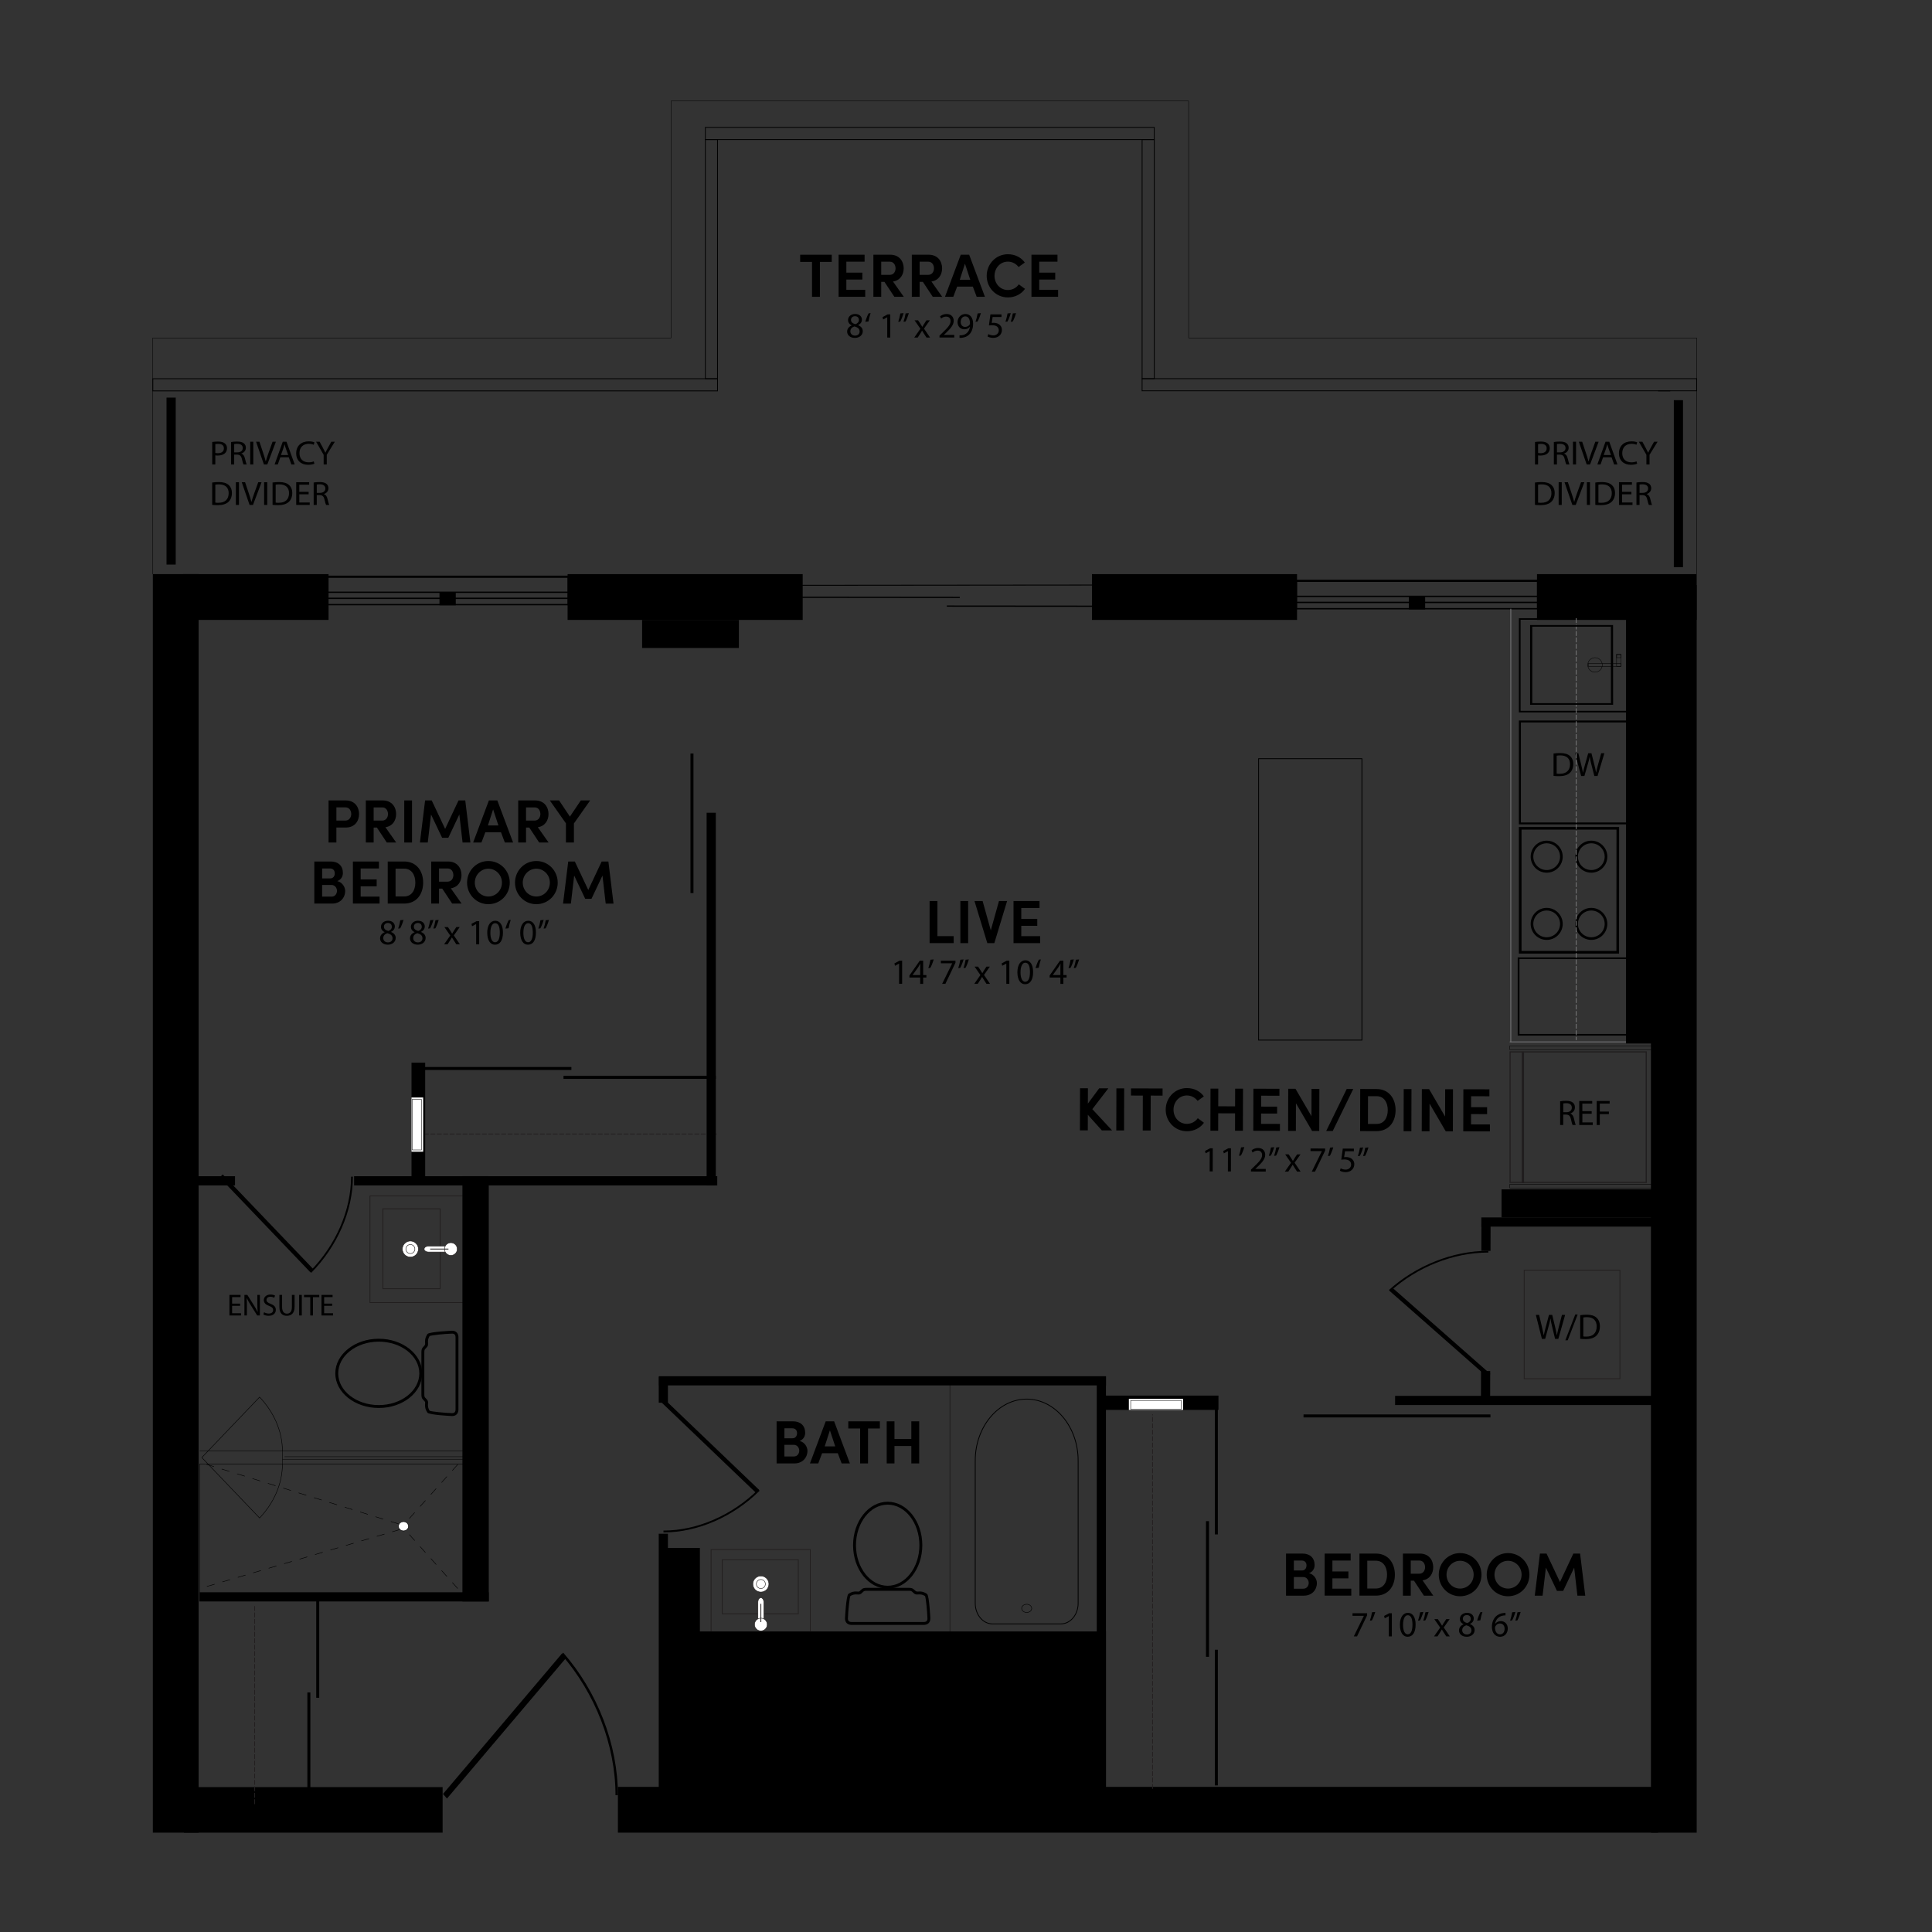 <?xml version="1.0" encoding="UTF-8"?>
<svg id="Layer_1" data-name="Layer 1" xmlns="http://www.w3.org/2000/svg" viewBox="0 0 1200 1200">
  <rect x="0" y="0" width="1200" height="1200" fill="#333333" stroke="none"/>
  <defs>
    <style>
      .cls-1, .cls-2 {
        fill: #fff;
      }

      .cls-3 {
        stroke: #201d1e;
      }

      .cls-3, .cls-4, .cls-5, .cls-6, .cls-7, .cls-8, .cls-9, .cls-10, .cls-11, .cls-12, .cls-13, .cls-14, .cls-15, .cls-16 {
        fill: none;
      }

      .cls-3, .cls-4, .cls-5, .cls-6, .cls-13, .cls-14, .cls-15, .cls-16 {
        stroke-width: .5px;
      }

      .cls-2, .cls-4, .cls-5 {
        stroke: #221f1f;
      }

      .cls-2, .cls-10, .cls-12 {
        stroke-width: .3px;
      }

      .cls-4, .cls-8, .cls-13, .cls-14, .cls-15, .cls-16 {
        stroke-miterlimit: 10;
      }

      .cls-17 {
        fill: #201d1e;
      }

      .cls-6, .cls-7, .cls-8, .cls-9, .cls-10, .cls-11, .cls-12, .cls-15 {
        stroke: #000;
      }

      .cls-7 {
        stroke-width: .55px;
      }

      .cls-8, .cls-9 {
        stroke-width: .25px;
      }

      .cls-11 {
        stroke-width: .77px;
      }

      .cls-12 {
        stroke-dasharray: 0 0 5 5;
      }

      .cls-13 {
        stroke: #231f20;
      }

      .cls-13, .cls-14 {
        stroke-dasharray: 0 0 3 1;
      }

      .cls-14 {
        stroke: #79797a;
      }

      .cls-16 {
        stroke: #79797b;
      }
    </style>
  </defs>
  <rect x="684.09" y="866.83" width="72.72" height="8.89"/>
  <g>
    <rect class="cls-3" x="590.06" y="856.87" width="91.69" height="172.7"/>
    <g>
      <path class="cls-6" d="M637.7,869.01c17.57,0,31.95,17.17,31.95,38.17v88.7c0,7.01-4.8,12.74-10.67,12.74h-42.57c-5.87,0-10.67-5.73-10.67-12.74v-88.7c0-20.99,14.38-38.17,31.95-38.17Z"/>
      <path class="cls-10" d="M635.5,1000.79c1.22,.99,3.19,.99,4.41,0,1.22-.99,1.22-2.61,0-3.61-1.22-.99-3.19-.99-4.41,0-1.22,1-1.22,2.61,0,3.61Z"/>
    </g>
  </g>
  <g>
    <path d="M577.39,559.65h4.86v21.81h10.09v4.32h-14.95v-26.14Z"/>
    <path d="M596.51,559.65h4.82v26.14h-4.82v-26.14Z"/>
    <path d="M610.32,559.65l5.08,18.21,5.08-18.21h5.05l-7.93,26.14h-4.36l-7.97-26.14h5.04Z"/>
    <path d="M629.51,559.65h16.16v4.32h-11.34v6.79h9.94v4.29h-9.94v6.41h11.72v4.32h-16.54v-26.14Z"/>
    <path d="M558.45,598.51h-.04l-2.5,1.35-.38-1.48,3.14-1.68h1.66v14.38h-1.88v-12.57Z"/>
    <path d="M571.55,611.08v-3.92h-6.68v-1.28l6.42-9.18h2.1v8.94h2.01v1.53h-2.01v3.92h-1.84Zm0-5.44v-4.8c0-.75,.02-1.5,.07-2.26h-.07c-.44,.84-.8,1.46-1.19,2.12l-3.52,4.89v.04h4.71Z"/>
    <path d="M579.92,595.92c-.51,1.86-1.46,4.23-2.08,5.24l-1.24,.15c.49-1.31,1.06-3.61,1.31-5.2l2.01-.2Z"/>
    <path d="M593.46,596.69v1.28l-6.26,13.1h-2.01l6.24-12.72v-.04h-7.04v-1.62h9.07Z"/>
    <path d="M598.48,595.92c-.51,1.86-1.46,4.23-2.06,5.24l-1.24,.15c.46-1.31,1.06-3.61,1.31-5.2l1.99-.2Zm3.27,0c-.51,1.86-1.46,4.23-2.06,5.24l-1.24,.15c.49-1.31,1.06-3.61,1.31-5.2l1.99-.2Z"/>
    <path d="M607.49,600.37l1.53,2.3c.4,.6,.73,1.15,1.08,1.75h.07c.35-.64,.71-1.19,1.06-1.77l1.5-2.28h2.1l-3.65,5.18,3.76,5.53h-2.21l-1.57-2.41c-.42-.62-.77-1.22-1.15-1.86h-.04c-.35,.64-.73,1.22-1.13,1.86l-1.55,2.41h-2.15l3.81-5.46-3.63-5.24h2.17Z"/>
    <path d="M625.04,598.51h-.04l-2.5,1.35-.38-1.48,3.14-1.68h1.66v14.38h-1.88v-12.57Z"/>
    <path d="M641.68,603.73c0,4.89-1.81,7.59-5,7.59-2.81,0-4.71-2.63-4.76-7.39,0-4.82,2.08-7.48,5-7.48s4.76,2.7,4.76,7.28Zm-7.81,.22c0,3.74,1.15,5.86,2.92,5.86,1.99,0,2.94-2.32,2.94-6s-.91-5.86-2.92-5.86c-1.7,0-2.94,2.08-2.94,6Z"/>
    <path d="M643.2,601.32c.51-1.86,1.46-4.25,2.06-5.27l1.24-.13c-.46,1.31-1.06,3.58-1.31,5.18l-1.99,.22Z"/>
    <path d="M658.63,611.08v-3.92h-6.68v-1.28l6.42-9.18h2.1v8.94h2.01v1.53h-2.01v3.92h-1.84Zm0-5.44v-4.8c0-.75,.02-1.5,.07-2.26h-.07c-.44,.84-.8,1.46-1.19,2.12l-3.52,4.89v.04h4.71Z"/>
    <path d="M666.97,595.92c-.51,1.86-1.46,4.23-2.06,5.24l-1.24,.15c.46-1.31,1.06-3.61,1.31-5.2l1.99-.2Zm3.27,0c-.51,1.86-1.46,4.23-2.06,5.24l-1.24,.15c.49-1.31,1.06-3.61,1.31-5.2l1.99-.2Z"/>
  </g>
  <g>
    <path d="M496.66,895c3.22,.8,4.86,3.79,4.86,6.11,0,4.25-3.03,7.85-8.12,7.85h-11.04v-26.14h10.24c4.59,0,7.51,2.69,7.51,7.09,0,1.93-.83,4.06-3.45,5.08Zm-4.4-1.67c1.78,0,2.81-1.37,2.81-3.15s-1.02-3.03-2.96-3.03h-4.89v6.18h5.05Zm-5.05,4.06v7.25h5.92c2.12,0,3.3-1.78,3.3-3.6,0-1.71-1.18-3.64-3.41-3.64h-5.8Z"/>
    <path d="M520.37,902.62h-9.75l-2.39,6.33h-5.16l9.79-26.14h5.23l9.79,26.14h-5.12l-2.39-6.33Zm-8.12-4.25h6.52l-3.3-9.98-3.22,9.98Z"/>
    <path d="M526.89,882.82h19.61v4.44h-7.36v21.7h-4.89v-21.7h-7.36v-4.44Z"/>
    <path d="M570.93,882.82v26.14h-4.89v-10.81h-10.47v10.81h-4.82v-26.14h4.82v10.96h10.47v-10.96h4.89Z"/>
  </g>
  <g>
    <path d="M204.08,497.16h10.62c5.8,0,8.31,4.21,8.31,8.46s-2.5,8.38-8.31,8.38h-5.77v9.29h-4.86v-26.14Zm4.86,4.32v8.19h5.54c2.5,0,3.68-2.12,3.68-4.06s-1.1-4.13-3.53-4.13h-5.69Z"/>
    <path d="M246.08,523.3h-5.84l-6.15-9.29h-2.01v9.29h-4.86v-26.14h10.47c5.77,0,8.35,4.21,8.35,8.46,0,3.72-1.97,7.47-6.64,8.19l6.68,9.48Zm-14-21.81v8.19h5.23c2.58,0,3.68-2.12,3.68-4.06s-1.1-4.13-3.53-4.13h-5.39Z"/>
    <path d="M251.09,497.16h4.82v26.14h-4.82v-26.14Z"/>
    <path d="M284.81,497.16h4.17l3.19,26.14h-4.86l-2.01-17.41-6.83,14.45h-3.87l-6.87-14.45-2.05,17.41h-4.86l3.22-26.14h4.1l8.35,17.68,8.31-17.68Z"/>
    <path d="M311.18,516.96h-9.75l-2.39,6.33h-5.16l9.79-26.14h5.23l9.79,26.14h-5.12l-2.39-6.33Zm-8.12-4.25h6.52l-3.3-9.98-3.22,9.98Z"/>
    <path d="M340.73,523.3h-5.84l-6.15-9.29h-2.01v9.29h-4.86v-26.14h10.47c5.77,0,8.35,4.21,8.35,8.46,0,3.72-1.97,7.47-6.64,8.19l6.68,9.48Zm-14-21.81v8.19h5.23c2.58,0,3.68-2.12,3.68-4.06s-1.1-4.13-3.53-4.13h-5.39Z"/>
    <path d="M351.5,523.3v-11.91l-10.01-14.23h5.77l6.71,10.05,6.79-10.05h5.8l-10.09,14.3v11.83h-4.97Z"/>
    <path d="M209.53,547.27c3.22,.8,4.86,3.79,4.86,6.11,0,4.25-3.03,7.85-8.12,7.85h-11.04v-26.14h10.24c4.59,0,7.51,2.69,7.51,7.09,0,1.93-.83,4.06-3.45,5.08Zm-4.4-1.67c1.78,0,2.81-1.37,2.81-3.15s-1.02-3.03-2.96-3.03h-4.89v6.18h5.05Zm-5.05,4.06v7.25h5.92c2.12,0,3.3-1.78,3.3-3.6,0-1.71-1.18-3.64-3.41-3.64h-5.8Z"/>
    <path d="M219.2,535.1h16.16v4.32h-11.34v6.79h9.94v4.29h-9.94v6.41h11.72v4.32h-16.54v-26.14Z"/>
    <path d="M240.83,561.23v-26.14h10.2c7.47,0,11.8,5.69,11.8,13.12s-4.32,13.01-11.8,13.01h-10.2Zm4.86-4.44h5.35c4.63,0,6.94-3.87,6.94-8.57s-2.31-8.69-6.94-8.69h-5.35v17.26Z"/>
    <path d="M286.69,561.23h-5.84l-6.15-9.29h-2.01v9.29h-4.86v-26.14h10.47c5.77,0,8.35,4.21,8.35,8.46,0,3.72-1.97,7.47-6.64,8.19l6.68,9.48Zm-14-21.81v8.19h5.23c2.58,0,3.68-2.12,3.68-4.06s-1.1-4.13-3.53-4.13h-5.39Z"/>
    <path d="M303.34,534.79c7.44,0,13.28,6.03,13.28,13.43s-5.84,13.39-13.28,13.39-13.24-6.03-13.24-13.39,5.8-13.43,13.24-13.43Zm0,22.04c4.67,0,8.42-3.83,8.42-8.61s-3.76-8.65-8.42-8.65-8.42,3.91-8.42,8.65,3.68,8.61,8.42,8.61Z"/>
    <path d="M333.12,534.79c7.44,0,13.28,6.03,13.28,13.43s-5.84,13.39-13.28,13.39-13.24-6.03-13.24-13.39,5.8-13.43,13.24-13.43Zm0,22.04c4.67,0,8.42-3.83,8.42-8.61s-3.76-8.65-8.42-8.65-8.42,3.91-8.42,8.65,3.68,8.61,8.42,8.61Z"/>
    <path d="M373.71,535.1h4.17l3.19,26.14h-4.86l-2.01-17.41-6.83,14.45h-3.87l-6.87-14.45-2.05,17.41h-4.86l3.22-26.14h4.1l8.35,17.68,8.31-17.68Z"/>
    <path d="M236.07,582.87c0-1.81,1.08-3.1,2.85-3.85l-.02-.07c-1.59-.75-2.28-1.99-2.28-3.23,0-2.28,1.93-3.83,4.45-3.83,2.79,0,4.18,1.75,4.18,3.54,0,1.22-.6,2.52-2.37,3.36v.07c1.79,.71,2.9,1.97,2.9,3.72,0,2.5-2.15,4.18-4.89,4.18-3.01,0-4.82-1.79-4.82-3.89Zm7.74-.09c0-1.75-1.22-2.59-3.16-3.14-1.68,.49-2.59,1.59-2.59,2.96-.07,1.46,1.04,2.74,2.88,2.74s2.88-1.08,2.88-2.57Zm-5.35-7.19c0,1.44,1.08,2.21,2.74,2.65,1.24-.42,2.19-1.31,2.19-2.61,0-1.15-.69-2.35-2.43-2.35-1.62,0-2.5,1.06-2.5,2.3Z"/>
    <path d="M250.63,571.37c-.51,1.86-1.46,4.23-2.08,5.24l-1.24,.15c.49-1.31,1.06-3.61,1.31-5.2l2.01-.2Z"/>
    <path d="M254.66,582.87c0-1.81,1.08-3.1,2.85-3.85l-.02-.07c-1.59-.75-2.28-1.99-2.28-3.23,0-2.28,1.93-3.83,4.45-3.83,2.79,0,4.18,1.75,4.18,3.54,0,1.22-.6,2.52-2.37,3.36v.07c1.79,.71,2.9,1.97,2.9,3.72,0,2.5-2.15,4.18-4.89,4.18-3.01,0-4.82-1.79-4.82-3.89Zm7.74-.09c0-1.75-1.22-2.59-3.16-3.14-1.68,.49-2.59,1.59-2.59,2.96-.07,1.46,1.04,2.74,2.88,2.74s2.88-1.08,2.88-2.57Zm-5.35-7.19c0,1.44,1.08,2.21,2.74,2.65,1.24-.42,2.19-1.31,2.19-2.61,0-1.15-.69-2.35-2.43-2.35-1.62,0-2.5,1.06-2.5,2.3Z"/>
    <path d="M269.2,571.37c-.51,1.86-1.46,4.23-2.06,5.24l-1.24,.15c.46-1.31,1.06-3.61,1.31-5.2l1.99-.2Zm3.27,0c-.51,1.86-1.46,4.23-2.06,5.24l-1.24,.15c.49-1.31,1.06-3.61,1.31-5.2l1.99-.2Z"/>
    <path d="M278.2,575.82l1.53,2.3c.4,.6,.73,1.15,1.08,1.75h.07c.35-.64,.71-1.19,1.06-1.77l1.5-2.28h2.1l-3.65,5.18,3.76,5.53h-2.21l-1.57-2.41c-.42-.62-.77-1.22-1.15-1.86h-.04c-.35,.64-.73,1.22-1.13,1.86l-1.55,2.41h-2.15l3.81-5.46-3.63-5.24h2.17Z"/>
    <path d="M295.75,573.96h-.04l-2.5,1.35-.38-1.48,3.14-1.68h1.66v14.38h-1.88v-12.57Z"/>
    <path d="M312.39,579.18c0,4.89-1.81,7.59-5,7.59-2.81,0-4.71-2.63-4.76-7.39,0-4.82,2.08-7.48,5-7.48s4.76,2.7,4.76,7.28Zm-7.81,.22c0,3.74,1.15,5.86,2.92,5.86,1.99,0,2.94-2.32,2.94-6s-.91-5.86-2.92-5.86c-1.7,0-2.94,2.08-2.94,6Z"/>
    <path d="M313.92,576.77c.51-1.86,1.46-4.25,2.06-5.27l1.24-.13c-.46,1.31-1.06,3.58-1.31,5.18l-1.99,.22Z"/>
    <path d="M332.88,579.18c0,4.89-1.81,7.59-5,7.59-2.81,0-4.71-2.63-4.76-7.39,0-4.82,2.08-7.48,5-7.48s4.76,2.7,4.76,7.28Zm-7.81,.22c0,3.74,1.15,5.86,2.92,5.86,1.99,0,2.94-2.32,2.94-6s-.91-5.86-2.92-5.86c-1.7,0-2.94,2.08-2.94,6Z"/>
    <path d="M337.68,571.37c-.51,1.86-1.46,4.23-2.06,5.24l-1.24,.15c.46-1.31,1.06-3.61,1.31-5.2l1.99-.2Zm3.27,0c-.51,1.86-1.46,4.23-2.06,5.24l-1.24,.15c.49-1.31,1.06-3.61,1.31-5.2l1.99-.2Z"/>
  </g>
  <g>
    <path d="M690.7,702.13l-6.33-.02-8.7-9.7-.02,9.67h-4.89s.07-26.15,.07-26.15h4.89s-.02,9.53-.02,9.53l7.04-9.5h5.69s-9.97,12.96-9.97,12.96l12.26,13.2Z"/>
    <path d="M693.42,676h4.82s-.07,26.15-.07,26.15h-4.82s.07-26.15,.07-26.15Z"/>
    <path d="M702.49,676.02l19.61,.05v4.44s-7.37-.02-7.37-.02l-.06,21.7h-4.89s.06-21.71,.06-21.71l-7.36-.02v-4.44Z"/>
    <path d="M747.8,697.35c-2.28,3.22-6.08,5.29-10.63,5.28-7.44-.02-13.15-6.07-13.13-13.42,.02-7.4,5.76-13.41,13.2-13.39,4.44,.01,8.23,1.99,10.49,5.19l-3.88,2.76c-1.51-1.98-3.86-3.35-6.63-3.36-4.74-.01-8.32,3.96-8.33,8.82-.01,4.89,3.54,8.81,8.28,8.82,2.84,0,5.28-1.39,6.8-3.51l3.82,2.82Z"/>
    <path d="M772.06,676.21l-.07,26.14h-4.89s.03-10.82,.03-10.82l-10.47-.03-.03,10.81h-4.82s.07-26.15,.07-26.15h4.82s-.03,10.98-.03,10.98l10.47,.03,.03-10.96h4.89Z"/>
    <path d="M778.51,676.22l16.16,.04v4.32s-11.35-.03-11.35-.03l-.02,6.79,9.94,.03v4.29s-9.95-.03-9.95-.03l-.02,6.41,11.72,.03v4.32s-16.55-.04-16.55-.04l.07-26.14Z"/>
    <path d="M819.41,702.46h-4.44s-10.04-17.22-10.04-17.22l-.04,17.18h-4.82s.07-26.15,.07-26.15h4.51s9.93,17.03,9.93,17.03l.04-16.99h4.86s-.07,26.15-.07,26.15Z"/>
    <path d="M840.53,676.38l-12.74,26.1h-4.06s12.74-26.11,12.74-26.11h4.06Z"/>
    <path d="M844.79,702.53l.07-26.14,10.2,.03c7.47,.02,11.78,5.72,11.76,13.16s-4.36,13-11.83,12.98l-10.2-.03Zm4.87-4.43h5.35c4.63,.03,6.95-3.84,6.96-8.54,.01-4.74-2.29-8.69-6.92-8.7h-5.35s-.04,17.25-.04,17.25Z"/>
    <path d="M871.87,676.46h4.82s-.07,26.15-.07,26.15h-4.82s.07-26.15,.07-26.15Z"/>
    <path d="M902.41,702.68h-4.44s-10.04-17.22-10.04-17.22l-.04,17.18h-4.82s.07-26.15,.07-26.15h4.51s9.93,17.03,9.93,17.03l.04-16.99h4.86s-.07,26.15-.07,26.15Z"/>
    <path d="M908.93,676.56l16.16,.04v4.32s-11.35-.03-11.35-.03l-.02,6.79,9.94,.03v4.29s-9.95-.03-9.95-.03l-.02,6.41,11.72,.03v4.32s-16.55-.04-16.55-.04l.07-26.14Z"/>
    <path d="M751.37,715.01h-.04l-2.5,1.34-.37-1.48,3.15-1.67h1.66s-.04,14.39-.04,14.39h-1.88s.03-12.57,.03-12.57Z"/>
    <path d="M762.68,715.04h-.04l-2.5,1.34-.37-1.48,3.15-1.67h1.66s-.04,14.39-.04,14.39h-1.88s.03-12.57,.03-12.57Z"/>
    <path d="M772.85,712.48c-.51,1.86-1.47,4.22-2.09,5.24l-1.24,.15c.49-1.3,1.07-3.6,1.32-5.2l2.01-.19Z"/>
    <path d="M777.01,727.65v-1.19s1.53-1.48,1.53-1.48c3.68-3.49,5.35-5.34,5.37-7.51,0-1.46-.7-2.81-2.85-2.82-1.31,0-2.39,.66-3.06,1.21l-.62-1.37c1-.84,2.42-1.45,4.08-1.45,3.1,0,4.4,2.14,4.39,4.19,0,2.65-1.94,4.8-4.98,7.71l-1.15,1.06v.04s6.46,.02,6.46,.02v1.62s-9.19-.02-9.19-.02Z"/>
    <path d="M791.41,712.53c-.51,1.86-1.47,4.22-2.07,5.24l-1.24,.15c.47-1.3,1.07-3.6,1.32-5.2l1.99-.19Zm3.27,0c-.51,1.86-1.47,4.22-2.07,5.24l-1.24,.15c.49-1.3,1.07-3.6,1.32-5.2l1.99-.19Z"/>
    <path d="M800.41,717l1.52,2.3c.4,.6,.73,1.15,1.08,1.75h.07c.36-.64,.71-1.19,1.07-1.77l1.51-2.27h2.1s-3.67,5.17-3.67,5.17l3.75,5.54h-2.21s-1.56-2.42-1.56-2.42c-.42-.62-.77-1.22-1.15-1.86h-.04c-.35,.64-.73,1.21-1.13,1.85l-1.56,2.41h-2.15s3.82-5.46,3.82-5.46l-3.61-5.25h2.17Z"/>
    <path d="M823.07,713.38v1.28s-6.3,13.08-6.3,13.08h-2.01s6.27-12.71,6.27-12.71v-.04l-7.04-.02v-1.62s9.08,.02,9.08,.02Z"/>
    <path d="M828.12,712.62c-.51,1.86-1.47,4.22-2.09,5.24l-1.24,.15c.49-1.3,1.07-3.6,1.32-5.2l2.01-.19Z"/>
    <path d="M840.91,715.07h-5.49s-.56,3.68-.56,3.68c.33-.04,.64-.09,1.17-.09,1.11,0,2.21,.25,3.1,.78,1.13,.64,2.05,1.89,2.05,3.7,0,2.81-2.25,4.91-5.37,4.9-1.57,0-2.9-.45-3.58-.89l.49-1.48c.6,.36,1.77,.8,3.07,.8,1.84,0,3.41-1.19,3.42-3.11-.02-1.86-1.25-3.19-4.13-3.2-.82,0-1.46,.08-1.99,.15l.95-6.9,6.88,.02v1.64Z"/>
    <path d="M846.69,712.67c-.51,1.86-1.47,4.22-2.07,5.24l-1.24,.15c.47-1.3,1.07-3.6,1.32-5.2l1.99-.19Zm3.27,0c-.51,1.86-1.47,4.22-2.07,5.24l-1.24,.15c.49-1.3,1.07-3.6,1.32-5.2l1.99-.19Z"/>
  </g>
  <rect class="cls-6" x="781.74" y="471.22" width="64.18" height="174.8"/>
  <g>
    <path d="M813.08,977.13c3.22,.8,4.86,3.79,4.86,6.11,0,4.25-3.04,7.85-8.12,7.85h-11.04v-26.14h10.24c4.59,0,7.51,2.69,7.51,7.09,0,1.93-.83,4.06-3.45,5.08Zm-4.4-1.67c1.78,0,2.81-1.37,2.81-3.15s-1.02-3.03-2.96-3.03h-4.89v6.18h5.04Zm-5.04,4.06v7.25h5.92c2.12,0,3.3-1.78,3.3-3.6,0-1.71-1.18-3.64-3.41-3.64h-5.8Z"/>
    <path d="M822.76,964.95h16.16v4.32h-11.34v6.79h9.94v4.29h-9.94v6.41h11.72v4.32h-16.54v-26.14Z"/>
    <path d="M844.38,991.09v-26.14h10.2c7.47,0,11.8,5.69,11.8,13.12s-4.32,13.01-11.8,13.01h-10.2Zm4.86-4.44h5.35c4.63,0,6.94-3.87,6.94-8.57s-2.31-8.69-6.94-8.69h-5.35v17.26Z"/>
    <path d="M890.24,991.09h-5.84l-6.15-9.29h-2.01v9.29h-4.86v-26.14h10.47c5.77,0,8.35,4.21,8.35,8.46,0,3.72-1.97,7.47-6.64,8.19l6.68,9.48Zm-14-21.81v8.19h5.23c2.58,0,3.68-2.12,3.68-4.06s-1.1-4.13-3.53-4.13h-5.39Z"/>
    <path d="M906.89,964.65c7.43,0,13.28,6.03,13.28,13.43s-5.84,13.39-13.28,13.39-13.24-6.03-13.24-13.39,5.8-13.43,13.24-13.43Zm0,22.04c4.67,0,8.42-3.83,8.42-8.61s-3.76-8.65-8.42-8.65-8.42,3.91-8.42,8.65,3.68,8.61,8.42,8.61Z"/>
    <path d="M936.67,964.65c7.43,0,13.28,6.03,13.28,13.43s-5.84,13.39-13.28,13.39-13.24-6.03-13.24-13.39,5.8-13.43,13.24-13.43Zm0,22.04c4.67,0,8.42-3.83,8.42-8.61s-3.76-8.65-8.42-8.65-8.42,3.91-8.42,8.65,3.68,8.61,8.42,8.61Z"/>
    <path d="M977.26,964.95h4.17l3.19,26.14h-4.86l-2.01-17.41-6.83,14.45h-3.87l-6.87-14.45-2.05,17.41h-4.86l3.22-26.14h4.1l8.34,17.68,8.31-17.68Z"/>
    <path d="M849.14,1002v1.28l-6.26,13.1h-2.01l6.24-12.72v-.04h-7.04v-1.62h9.07Z"/>
    <path d="M854.18,1001.22c-.51,1.86-1.46,4.23-2.08,5.24l-1.24,.16c.49-1.31,1.06-3.61,1.31-5.2l2.01-.2Z"/>
    <path d="M862.62,1003.81h-.04l-2.5,1.35-.38-1.48,3.14-1.68h1.66v14.38h-1.88v-12.57Z"/>
    <path d="M879.26,1009.03c0,4.89-1.81,7.59-5,7.59-2.81,0-4.71-2.63-4.76-7.39,0-4.82,2.08-7.48,5-7.48s4.76,2.7,4.76,7.28Zm-7.81,.22c0,3.74,1.15,5.86,2.92,5.86,1.99,0,2.94-2.32,2.94-6s-.91-5.86-2.92-5.86c-1.7,0-2.94,2.08-2.94,6Z"/>
    <path d="M884.06,1001.22c-.51,1.86-1.46,4.23-2.06,5.24l-1.24,.16c.46-1.31,1.06-3.61,1.31-5.2l1.99-.2Zm3.27,0c-.51,1.86-1.46,4.23-2.06,5.24l-1.24,.16c.49-1.31,1.06-3.61,1.31-5.2l1.99-.2Z"/>
    <path d="M893.06,1005.67l1.53,2.3c.4,.6,.73,1.15,1.08,1.75h.07c.35-.64,.71-1.19,1.06-1.77l1.5-2.28h2.1l-3.65,5.18,3.76,5.53h-2.21l-1.57-2.41c-.42-.62-.77-1.22-1.15-1.86h-.04c-.35,.64-.73,1.22-1.13,1.86l-1.55,2.41h-2.15l3.81-5.46-3.63-5.24h2.17Z"/>
    <path d="M906.21,1012.73c0-1.81,1.08-3.1,2.85-3.85l-.02-.07c-1.59-.75-2.28-1.99-2.28-3.23,0-2.28,1.92-3.83,4.45-3.83,2.79,0,4.18,1.75,4.18,3.54,0,1.22-.6,2.52-2.37,3.36v.07c1.79,.71,2.9,1.97,2.9,3.72,0,2.5-2.15,4.18-4.89,4.18-3.01,0-4.82-1.79-4.82-3.89Zm7.74-.09c0-1.75-1.22-2.59-3.16-3.14-1.68,.49-2.59,1.59-2.59,2.96-.07,1.46,1.04,2.74,2.88,2.74s2.88-1.08,2.88-2.57Zm-5.35-7.19c0,1.44,1.08,2.21,2.74,2.66,1.24-.42,2.19-1.31,2.19-2.61,0-1.15-.69-2.34-2.43-2.34-1.62,0-2.5,1.06-2.5,2.3Z"/>
    <path d="M917.47,1006.62c.51-1.86,1.46-4.25,2.06-5.27l1.24-.13c-.46,1.31-1.06,3.58-1.31,5.18l-1.99,.22Z"/>
    <path d="M935.09,1003.37c-.4-.02-.91,0-1.46,.09-3.05,.51-4.67,2.74-5,5.11h.07c.69-.91,1.88-1.66,3.47-1.66,2.54,0,4.34,1.84,4.34,4.65,0,2.63-1.79,5.07-4.78,5.07s-5.09-2.39-5.09-6.13c0-2.83,1.02-5.07,2.43-6.48,1.19-1.17,2.79-1.9,4.6-2.12,.58-.09,1.06-.11,1.42-.11v1.59Zm-.55,8.3c0-2.06-1.17-3.3-2.96-3.3-1.17,0-2.26,.73-2.79,1.77-.13,.22-.22,.51-.22,.86,.04,2.37,1.13,4.12,3.16,4.12,1.68,0,2.81-1.39,2.81-3.45Z"/>
    <path d="M941.24,1001.22c-.51,1.86-1.46,4.23-2.06,5.24l-1.24,.16c.46-1.31,1.06-3.61,1.31-5.2l1.99-.2Zm3.27,0c-.51,1.86-1.46,4.23-2.06,5.24l-1.24,.16c.49-1.31,1.06-3.61,1.31-5.2l1.99-.2Z"/>
  </g>
  <g>
    <path d="M263.37,836.06q.74-.74,.68-1.63c-.02-.34-.05-.77-.05-1.33,0-2.53,1.46-4.43,1.6-4.59,1.31-1.31,14.94-1.97,15.07-1.97,1.28-.03,2.29,.33,3.02,1.09,1.14,1.18,1.05,2.83,1.05,2.96v44.84c.02,.17,.09,1.83-1.05,3.01-.73,.75-1.74,1.12-3.02,1.09-.13,0-13.75-.66-15.14-2.05-.06-.08-1.53-1.98-1.53-4.51,0-.56,.03-.98,.05-1.33,.06-.87,.06-.89-.68-1.63-1.54-1.53-1.62-2.24-1.62-4.23v-25.5c0-1.99,.07-2.69,1.61-4.23Zm2.48,35.7c-.02,.31-.04,.7-.04,1.21,0,1.58,.79,2.88,1.06,3.28,1.31,.54,9.52,1.37,13.86,1.48,.75,.02,1.31-.16,1.67-.53,.6-.62,.55-1.65,.55-1.72v-44.96s.05-1.03-.55-1.65c-.36-.37-.92-.55-1.67-.53-4.34,.11-12.55,.94-13.86,1.48-.27,.4-1.06,1.7-1.06,3.28,0,.51,.03,.9,.04,1.21,.08,1.35-.02,1.83-1.21,3.01-1.08,1.08-1.08,1.22-1.08,2.96v25.5c0,1.73,0,1.87,1.09,2.95,.99,.99,1.23,1.49,1.23,2.42,0,.18,0,.37-.02,.59Z"/>
    <path d="M235.26,831.52c14.88,0,26.99,9.64,26.99,21.5s-12.11,21.5-26.99,21.5c-14.88,0-27-9.65-27-21.5,0-11.85,12.11-21.5,27-21.5Zm0,1.8c-13.9,0-25.2,8.84-25.2,19.7,0,10.87,11.3,19.7,25.2,19.7,13.89,0,25.19-8.84,25.19-19.7,0-10.86-11.3-19.7-25.19-19.7Z"/>
  </g>
  <polyline class="cls-4" points="292.08 809.04 229.77 809.04 229.77 742.83 287.41 742.83"/>
  <rect x="1025.43" y="363.38" width="28.41" height="774.92"/>
  <rect x="968.81" y="364.01" width="67" height="14.71"/>
  <rect x="349.99" y="668.24" width="94.61" height="1.86"/>
  <line class="cls-13" x1="263.33" y1="704.35" x2="445.25" y2="704.35"/>
  <g>
    <rect class="cls-4" x="946.7" y="788.96" width="59.46" height="67.39"/>
    <g>
      <path d="M957.71,831.6l-3.78-14.91h2.04l1.77,7.54c.44,1.86,.84,3.72,1.11,5.16h.04c.24-1.48,.71-3.25,1.22-5.18l1.99-7.52h2.01l1.81,7.57c.42,1.77,.82,3.54,1.04,5.11h.04c.31-1.64,.73-3.3,1.19-5.15l1.97-7.52h1.97l-4.23,14.91h-2.01l-1.88-7.77c-.46-1.9-.77-3.36-.97-4.87h-.04c-.27,1.48-.6,2.94-1.15,4.87l-2.12,7.77h-2.01Z"/>
      <path d="M972.25,832.49l6.17-16.04h1.5l-6.2,16.04h-1.48Z"/>
      <path d="M981.5,816.89c1.17-.18,2.57-.31,4.09-.31,2.77,0,4.74,.64,6.04,1.86,1.33,1.22,2.1,2.94,2.1,5.35s-.75,4.42-2.15,5.8c-1.39,1.39-3.69,2.15-6.59,2.15-1.37,0-2.52-.07-3.5-.18v-14.67Zm1.92,13.19c.49,.09,1.19,.11,1.95,.11,4.12,0,6.35-2.3,6.35-6.33,.02-3.52-1.97-5.75-6.04-5.75-1,0-1.75,.09-2.26,.2v11.77Z"/>
    </g>
  </g>
  <rect x="114.27" y="1110.01" width="160.65" height="28.29"/>
  <rect x="383.79" y="1109.87" width="646" height="28.42"/>
  <rect x="260.29" y="662.73" width="94.61" height="1.86"/>
  <line class="cls-13" x1="158.18" y1="997.57" x2="158.18" y2="1121.15"/>
  <rect x="255.6" y="660.05" width="8.48" height="70.79"/>
  <g>
    <polygon points="410.72 870.93 469.58 927.26 471.5 925.39 412.64 869.06 410.72 870.93"/>
    <path d="M412.1,950.67v1.14c21.39,0,43.43-9.8,59.72-25.89l-.83-.8c-16.06,15.88-37.81,25.55-58.89,25.55Z"/>
  </g>
  <g>
    <polygon points="277.63 1117.1 351.57 1029.81 349.11 1026.97 275.17 1114.25 277.63 1117.1"/>
    <path d="M382.3,1115.05h1.49c0-31.72-12.86-64.41-33.98-88.56l-1.05,1.23c20.84,23.82,33.54,56.07,33.54,87.33Z"/>
  </g>
  <rect x="809.65" y="878.53" width="116.09" height="1.86"/>
  <g>
    <path d="M149.13,811.07h-4.97v4.61h5.54v1.38h-7.19v-12.78h6.9v1.38h-5.25v4.04h4.97v1.37Z"/>
    <path d="M151.81,817.06v-12.78h1.8l4.1,6.47c.95,1.5,1.69,2.85,2.29,4.15l.04-.02c-.15-1.71-.19-3.26-.19-5.25v-5.35h1.56v12.78h-1.67l-4.06-6.49c-.89-1.42-1.74-2.88-2.39-4.27l-.06,.02c.1,1.61,.13,3.15,.13,5.27v5.46h-1.56Z"/>
    <path d="M164.02,815.05c.74,.46,1.82,.83,2.96,.83,1.69,0,2.67-.89,2.67-2.18,0-1.19-.68-1.88-2.41-2.54-2.09-.74-3.38-1.82-3.38-3.62,0-1.99,1.65-3.47,4.13-3.47,1.31,0,2.26,.3,2.83,.63l-.46,1.35c-.42-.23-1.27-.61-2.43-.61-1.75,0-2.41,1.04-2.41,1.92,0,1.19,.78,1.78,2.54,2.47,2.16,.83,3.26,1.88,3.26,3.76,0,1.97-1.46,3.68-4.48,3.68-1.23,0-2.58-.36-3.26-.82l.42-1.38Z"/>
    <path d="M175.21,804.28v7.57c0,2.86,1.27,4.08,2.98,4.08,1.9,0,3.11-1.25,3.11-4.08v-7.57h1.67v7.45c0,3.93-2.07,5.54-4.84,5.54-2.62,0-4.59-1.5-4.59-5.46v-7.53h1.67Z"/>
    <path d="M187.45,804.28v12.78h-1.65v-12.78h1.65Z"/>
    <path d="M192.72,805.68h-3.89v-1.4h9.46v1.4h-3.91v11.38h-1.67v-11.38Z"/>
    <path d="M206.3,811.07h-4.97v4.61h5.54v1.38h-7.19v-12.78h6.9v1.38h-5.25v4.04h4.97v1.37Z"/>
  </g>
  <line class="cls-13" x1="715.87" y1="1111.08" x2="715.87" y2="878.44"/>
  <g>
    <rect x="749.06" y="944.82" width="1.86" height="84.25"/>
    <rect x="754.57" y="1024.69" width="1.86" height="84.25"/>
    <rect x="754.57" y="868.8" width="1.86" height="84.25"/>
  </g>
  <g>
    <polygon points="925.67 853.4 865 799.97 863.01 801.74 923.68 855.17 925.67 853.4"/>
    <path d="M924.44,777.99v-1.07c-22.1-.06-44.89,9.15-61.75,24.32l.85,.76c16.64-14.97,39.12-24.06,60.9-24Z"/>
  </g>
  <rect x="914.54" y="856.89" width="16.36" height="5.7" transform="translate(60.57 1780.22) rotate(-89.85)"/>
  <rect x="914.6" y="765.7" width="16.71" height="5.7" transform="translate(152 1689.5) rotate(-89.85)"/>
  <rect x="920.08" y="756.16" width="106.19" height="5.7"/>
  <rect x="932.63" y="738.73" width="97.92" height="17.43"/>
  <rect x="398.82" y="385.05" width="60.11" height="17.43"/>
  <rect x="866.52" y="867" width="161.43" height="5.7"/>
  <rect x="409.31" y="854.8" width="277.63" height="5.7"/>
  <rect x="681.23" y="855.02" width="5.7" height="260.03"/>
  <rect x="409.16" y="855.02" width="5.7" height="16.23"/>
  <rect x="409.16" y="952.64" width="5.7" height="158.44"/>
  <rect x="414.1" y="961.44" width="20.62" height="158.44"/>
  <rect x="432.26" y="1013.32" width="254.67" height="98.53"/>
  <rect x="438.9" y="504.81" width="5.7" height="231.46"/>
  <rect x="428.87" y="468.04" width="1.86" height="86.66"/>
  <rect x="219.93" y="730.57" width="225.57" height="5.7"/>
  <g>
    <polygon points="138.32 729.46 194.65 788.32 192.78 790.24 136.45 731.38 138.32 729.46"/>
    <path d="M218.06,730.84h1.14c0,21.39-9.8,43.43-25.89,59.72l-.8-.83c15.88-16.06,25.55-37.81,25.55-58.89Z"/>
  </g>
  <rect x="94.94" y="356.59" width="28.41" height="781.71"/>
  <g>
    <path d="M568.33,987.87q.74,.74,1.63,.68c.34-.02,.77-.05,1.33-.05,2.53,0,4.43,1.46,4.59,1.6,1.31,1.31,1.97,14.94,1.97,15.07,.03,1.28-.33,2.29-1.09,3.02-1.18,1.14-2.83,1.05-2.96,1.05h-44.84c-.17,.02-1.83,.09-3.01-1.05-.75-.73-1.12-1.74-1.09-3.02,0-.13,.66-13.75,2.05-15.14,.08-.06,1.98-1.53,4.51-1.53,.56,0,.98,.03,1.33,.05,.87,.06,.89,.06,1.63-.68,1.53-1.54,2.24-1.62,4.23-1.62h25.5c1.99,0,2.69,.07,4.23,1.61Zm-35.7,2.48c-.31-.02-.7-.04-1.21-.04-1.58,0-2.88,.79-3.28,1.06-.54,1.31-1.37,9.52-1.48,13.86-.02,.75,.16,1.31,.53,1.67,.62,.6,1.65,.55,1.72,.55h44.96s1.03,.05,1.65-.55c.37-.36,.55-.92,.53-1.67-.11-4.34-.94-12.55-1.48-13.86-.4-.27-1.7-1.06-3.28-1.06-.51,0-.9,.03-1.21,.04-1.35,.08-1.83-.02-3.01-1.21-1.08-1.08-1.22-1.08-2.96-1.08h-25.5c-1.73,0-1.87,0-2.95,1.09-.99,.99-1.49,1.23-2.42,1.23-.18,0-.37,0-.59-.02Z"/>
    <path d="M572.86,959.76c0,14.88-9.64,26.99-21.5,26.99-11.86,0-21.5-12.11-21.5-26.99,0-14.88,9.65-27,21.5-27s21.5,12.11,21.5,27Zm-1.8,0c0-13.9-8.84-25.2-19.7-25.2-10.87,0-19.7,11.3-19.7,25.2,0,13.89,8.84,25.19,19.7,25.19,10.86,0,19.7-11.3,19.7-25.19Z"/>
  </g>
  <polyline class="cls-4" points="503.28 1013.32 503.28 962.45 441.65 962.45 441.65 1013.32"/>
  <rect x="123.81" y="988.99" width="179.77" height="5.7"/>
  <rect x="287.22" y="730.54" width="16.36" height="264.15"/>
  <rect x="114.3" y="730.57" width="31.67" height="5.7"/>
  <rect x="190.91" y="1051.22" width="1.86" height="63.5"/>
  <rect x="196.42" y="991.02" width="1.86" height="63.5"/>
  <rect x="113.74" y="356.6" width="90.34" height="28.45"/>
  <rect x="456.42" y="367.42" width="41.21" height="10.27"/>
  <rect x="678.24" y="367.42" width="41.21" height="10.27"/>
  <rect x="352.55" y="356.6" width="146.01" height="28.45"/>
  <rect x="678.24" y="356.6" width="127.38" height="28.45"/>
  <rect x="954.65" y="356.6" width="99.18" height="28.45"/>
  <g>
    <polygon points="196.19 362.39 197.02 362.39 197.02 358.91 360.03 358.91 360.03 362.39 360.86 362.39 360.86 357.54 196.19 357.54 196.19 362.39"/>
    <g>
      <rect x="196.27" y="367.46" width="162.28" height=".82"/>
      <rect x="196.27" y="375.14" width="162.28" height=".82"/>
      <rect x="196.27" y="371.21" width="162.28" height=".85"/>
    </g>
    <rect x="274.01" y="366.89" width="8.05" height="10.12" transform="translate(649.98 93.91) rotate(90)"/>
    <rect x="362.27" y="364.19" width="8.05" height="15.51" transform="translate(738.25 5.65) rotate(90)"/>
    <rect x="190.43" y="364.1" width="8.94" height="15.23" transform="translate(566.61 176.81) rotate(90)"/>
    <rect x="194.9" y="357.54" width="8.62" height="18.43"/>
    <rect x="352.55" y="357.54" width="8.62" height="18.43"/>
  </g>
  <g>
    <polygon points="798.29 364.93 799.11 364.93 799.11 361.45 962.13 361.45 962.13 364.93 962.95 364.93 962.95 360.08 798.29 360.08 798.29 364.93"/>
    <g>
      <rect x="798.36" y="370" width="162.28" height=".82"/>
      <rect x="798.36" y="377.68" width="162.28" height=".82"/>
      <rect x="798.36" y="373.75" width="162.28" height=".85"/>
    </g>
    <rect x="876.1" y="369.43" width="8.05" height="10.12" transform="translate(1254.62 -505.64) rotate(90)"/>
    <rect x="964.37" y="366.73" width="8.05" height="15.51" transform="translate(1342.88 -593.91) rotate(90)"/>
    <rect x="792.53" y="366.64" width="8.94" height="15.23" transform="translate(1171.24 -422.75) rotate(90)"/>
    <rect x="796.99" y="360.08" width="8.62" height="18.43"/>
    <rect x="954.65" y="360.08" width="8.62" height="18.43"/>
  </g>
  <line class="cls-11" x1="493.71" y1="370.96" x2="596.14" y2="371.06"/>
  <line class="cls-11" x1="588.1" y1="376.46" x2="682.16" y2="376.54"/>
  <polyline class="cls-7" points="680.17 369.41 680.16 363.38 497.04 363.55 497.04 369.57"/>
  <line class="cls-16" x1="938.38" y1="647.14" x2="938.38" y2="378.09"/>
  <line class="cls-16" x1="937.72" y1="647.14" x2="1009.94" y2="647.14"/>
  <g>
    <path class="cls-17" d="M1022.85,734.76h-85.27v-81.77h85.27v81.77Zm-84.56-.7h83.86v-80.36h-83.86v80.36Z"/>
    <rect class="cls-17" x="945.2" y="653.18" width="1.41" height="81.68"/>
    <g>
      <path d="M969.04,684.04c.97-.2,2.37-.31,3.69-.31,2.06,0,3.39,.38,4.31,1.22,.75,.66,1.17,1.68,1.17,2.83,0,1.97-1.24,3.27-2.81,3.81v.07c1.15,.4,1.84,1.46,2.19,3.01,.49,2.08,.84,3.52,1.15,4.09h-1.99c-.24-.42-.58-1.7-1-3.56-.44-2.06-1.24-2.83-2.99-2.9h-1.81v6.46h-1.92v-14.71Zm1.92,6.79h1.97c2.06,0,3.36-1.13,3.36-2.83,0-1.92-1.39-2.77-3.43-2.79-.93,0-1.59,.09-1.9,.18v5.44Z"/>
      <path d="M988.63,691.76h-5.8v5.38h6.46v1.62h-8.39v-14.91h8.05v1.62h-6.13v4.71h5.8v1.59Z"/>
      <path d="M991.75,683.84h8.03v1.62h-6.11v4.96h5.64v1.59h-5.64v6.75h-1.92v-14.91Z"/>
    </g>
    <rect class="cls-8" x="937.72" y="649.67" width="92.19" height="2.26"/>
    <rect class="cls-8" x="937.72" y="735.61" width="93" height="2.26"/>
  </g>
  <rect x="1009.94" y="378.09" width="20.79" height="270.04"/>
  <g>
    <rect class="cls-1" x="242.38" y="694.9" width="33.67" height="7.25" transform="translate(957.74 439.3) rotate(90)"/>
    <rect class="cls-8" x="243.18" y="695.66" width="31.42" height="5.72" transform="translate(957.41 439.63) rotate(90)"/>
  </g>
  <g>
    <rect class="cls-1" x="701.16" y="868.81" width="33.67" height="6.91"/>
    <rect class="cls-8" x="702.29" y="869.85" width="31.42" height="5.46"/>
  </g>
  <path d="M1012.95,442.5h-69.55v-58.54h69.55v58.54Zm-68.48-.99h67.41s0-56.56,0-56.56h-67.41s0,56.56,0,56.56Z"/>
  <path d="M1013.7,643.24h-71.03v-48.59h71.03v48.59Zm-69.94-1.04h68.85s0-46.52,0-46.52h-68.85s0,46.52,0,46.52Z"/>
  <path d="M1012.95,512.04h-69.55v-64.52h69.55v64.52Zm-68.29-1.2h67.03s0-62.11,0-62.11h-67.03s0,62.11,0,62.11Z"/>
  <g>
    <path d="M943.41,592.29v-78.64h62.25s-.05,78.64-.05,78.64h-62.2Zm1.64-77.01v75.37s58.93,0,58.93,0l.05-75.37h-58.98Z"/>
    <g>
      <path d="M950.73,573.85c0-5.48,4.46-9.95,9.95-9.95,5.48,0,9.95,4.46,9.95,9.95,0,5.48-4.46,9.94-9.95,9.94-5.48,0-9.95-4.46-9.95-9.94Zm18.25,0c0-4.58-3.73-8.31-8.31-8.31-4.58,0-8.31,3.73-8.31,8.31,0,4.58,3.73,8.3,8.31,8.3,4.58,0,8.31-3.72,8.31-8.3Z"/>
      <path d="M978.44,573.85c0-5.48,4.46-9.95,9.95-9.95s9.95,4.46,9.95,9.95c0,5.48-4.46,9.94-9.95,9.94s-9.95-4.46-9.95-9.94Zm18.25,0c0-4.58-3.73-8.31-8.31-8.31s-8.31,3.73-8.31,8.31,3.73,8.3,8.31,8.3c4.58,0,8.31-3.72,8.31-8.3Z"/>
      <path d="M950.73,532.09c0-5.48,4.46-9.94,9.95-9.94,5.48,0,9.95,4.46,9.95,9.94,0,5.48-4.46,9.95-9.95,9.95-5.48,0-9.95-4.46-9.95-9.95Zm18.25,0c0-4.58-3.73-8.31-8.31-8.31-4.58,0-8.31,3.73-8.31,8.31,0,4.58,3.73,8.31,8.31,8.31,4.58,0,8.31-3.73,8.31-8.31Z"/>
      <path d="M978.44,532.09c0-5.48,4.46-9.94,9.95-9.94,5.48,0,9.95,4.46,9.95,9.94,0,5.48-4.46,9.95-9.95,9.95s-9.95-4.46-9.95-9.95Zm18.25,0c0-4.58-3.73-8.31-8.31-8.31-4.58,0-8.31,3.73-8.31,8.31s3.73,8.31,8.31,8.31c4.58,0,8.31-3.73,8.31-8.31Z"/>
    </g>
  </g>
  <g>
    <path d="M964.95,468.03c1.17-.17,2.57-.29,4.09-.29,2.77,0,4.74,.61,6.04,1.76,1.33,1.15,2.1,2.79,2.1,5.07s-.75,4.19-2.15,5.49c-1.39,1.32-3.69,2.03-6.59,2.03-1.37,0-2.52-.06-3.5-.17v-13.89Zm1.92,12.49c.49,.08,1.19,.1,1.95,.1,4.12,0,6.35-2.18,6.35-5.99,.02-3.33-1.97-5.45-6.04-5.45-1,0-1.75,.08-2.26,.19v11.15Z"/>
    <path d="M982.08,481.96l-3.78-14.12h2.04l1.77,7.14c.44,1.76,.84,3.52,1.11,4.88h.04c.24-1.4,.71-3.08,1.22-4.9l1.99-7.12h2.01l1.81,7.17c.42,1.68,.82,3.35,1.04,4.84h.04c.31-1.55,.73-3.12,1.19-4.88l1.97-7.12h1.97l-4.23,14.12h-2.01l-1.88-7.35c-.46-1.8-.77-3.18-.97-4.61h-.04c-.27,1.4-.6,2.79-1.15,4.61l-2.12,7.35h-2.01Z"/>
  </g>
  <line class="cls-14" x1="979.01" y1="383.96" x2="979.01" y2="646.02"/>
  <path d="M1001.89,388.23l.04,49.54h-51.56v-49.54h51.52Zm-1.31,48.51l-.04-47.48h-48.81s0,47.48,0,47.48h48.85Z"/>
  <circle class="cls-8" cx="990.69" cy="413" r="4.51"/>
  <rect class="cls-8" x="1004.1" y="406.26" width="2.63" height="7.66"/>
  <rect class="cls-8" x="986.5" y="412.08" width="20.23" height="1.84"/>
  <rect class="cls-8" x="1004.1" y="406.65" width="2.63" height="1.84"/>
  <g>
    <line class="cls-9" x1="124.01" y1="901.31" x2="290.77" y2="901.31"/>
    <line class="cls-9" x1="175.43" y1="901.31" x2="175.43" y2="909.31"/>
    <line class="cls-9" x1="176.7" y1="904.78" x2="288.23" y2="904.78"/>
    <line class="cls-9" x1="175.43" y1="906.35" x2="288.03" y2="906.35"/>
    <g>
      <rect class="cls-10" x="124.01" y="909.31" width="164.02" height="80.38"/>
      <line class="cls-12" x1="284.29" y1="986.66" x2="252.74" y2="951.47"/>
      <line class="cls-12" x1="247.55" y1="946.51" x2="127.62" y2="909.31"/>
      <line class="cls-12" x1="248.41" y1="950.01" x2="127.62" y2="985.65"/>
      <line class="cls-12" x1="284.27" y1="909.66" x2="252.72" y2="944.85"/>
      <g>
        <path class="cls-1" d="M252.81,945.96c-1.21-1.12-3.18-1.12-4.4,0-1.21,1.12-1.21,2.94,0,4.06,1.21,1.12,3.18,1.12,4.4,0,1.21-1.12,1.21-2.93,0-4.06"/>
        <path class="cls-10" d="M252.81,945.96c-1.21-1.12-3.18-1.12-4.4,0-1.21,1.12-1.21,2.94,0,4.06,1.21,1.12,3.18,1.12,4.4,0,1.21-1.12,1.21-2.93,0-4.06Z"/>
      </g>
    </g>
    <path class="cls-10" d="M175.43,909.26c0,12.88-5.8,24.79-14.2,33.59l-35.89-37.55"/>
    <path class="cls-10" d="M175.43,901.35c0-12.88-5.8-24.79-14.2-33.59l-35.89,37.55"/>
    <line class="cls-1" x1="143.27" y1="900.28" x2="146.38" y2="900.28"/>
  </g>
  <rect class="cls-5" x="237.84" y="750.8" width="35.55" height="49.64" transform="translate(511.22 1551.25) rotate(180)"/>
  <path class="cls-2" d="M276.96,777.65c1.48,0,2.69-.82,2.69-1.83s-1.2-1.83-2.69-1.83h-10.83c-1.48,0-2.69,.82-2.69,1.83s1.21,1.83,2.69,1.83h10.83Z"/>
  <path class="cls-2" d="M284.01,775.81c0,2.19-1.77,3.96-3.96,3.96s-3.96-1.77-3.96-3.96,1.77-3.96,3.96-3.96,3.96,1.77,3.96,3.96"/>
  <circle class="cls-2" cx="254.89" cy="775.81" r="4.99"/>
  <circle class="cls-2" cx="254.89" cy="775.81" r="2.8"/>
  <line class="cls-5" x1="278.54" y1="775.81" x2="267.19" y2="775.81"/>
  <rect class="cls-5" x="455.44" y="961.96" width="33.57" height="47.22" transform="translate(-513.35 1457.79) rotate(-90)"/>
  <path class="cls-2" d="M470.76,1005.93c0,1.48,.82,2.69,1.83,2.69s1.83-1.2,1.83-2.69v-10.83c0-1.48-.82-2.69-1.83-2.69s-1.83,1.21-1.83,2.69v10.83Z"/>
  <path class="cls-2" d="M472.59,1012.98c-2.19,0-3.96-1.77-3.96-3.96s1.77-3.96,3.96-3.96,3.96,1.77,3.96,3.96-1.77,3.96-3.96,3.96"/>
  <circle class="cls-2" cx="472.59" cy="983.86" r="4.99"/>
  <circle class="cls-2" cx="472.59" cy="983.86" r="2.8"/>
  <line class="cls-5" x1="472.59" y1="1007.51" x2="472.59" y2="996.16"/>
  <g>
    <path d="M497,158.22h19.61v4.44h-7.36v21.7h-4.89v-21.7h-7.36v-4.44Z"/>
    <path d="M520.86,158.22h16.16v4.32h-11.34v6.79h9.94v4.29h-9.94v6.41h11.72v4.32h-16.54v-26.14Z"/>
    <path d="M561.34,184.35h-5.84l-6.15-9.29h-2.01v9.29h-4.86v-26.14h10.47c5.77,0,8.35,4.21,8.35,8.46,0,3.72-1.97,7.47-6.64,8.19l6.68,9.48Zm-14-21.81v8.19h5.23c2.58,0,3.68-2.12,3.68-4.06s-1.1-4.13-3.53-4.13h-5.39Z"/>
    <path d="M585.2,184.35h-5.84l-6.15-9.29h-2.01v9.29h-4.86v-26.14h10.47c5.77,0,8.35,4.21,8.35,8.46,0,3.72-1.97,7.47-6.64,8.19l6.68,9.48Zm-14-21.81v8.19h5.23c2.58,0,3.68-2.12,3.68-4.06s-1.1-4.13-3.53-4.13h-5.39Z"/>
    <path d="M604.25,178.02h-9.75l-2.39,6.33h-5.16l9.79-26.14h5.23l9.79,26.14h-5.12l-2.39-6.33Zm-8.12-4.25h6.52l-3.3-9.98-3.22,9.98Z"/>
    <path d="M636.64,179.42c-2.28,3.22-6.07,5.31-10.62,5.31-7.44,0-13.16-6.03-13.16-13.39s5.73-13.43,13.16-13.43c4.44,0,8.23,1.97,10.51,5.16l-3.87,2.77c-1.52-1.97-3.87-3.34-6.64-3.34-4.74,0-8.31,3.98-8.31,8.84s3.57,8.8,8.31,8.8c2.84,0,5.27-1.4,6.79-3.53l3.83,2.81Z"/>
    <path d="M640.66,158.22h16.16v4.32h-11.34v6.79h9.94v4.29h-9.94v6.41h11.72v4.32h-16.54v-26.14Z"/>
    <path d="M526.18,205.99c0-1.81,1.08-3.1,2.85-3.85l-.02-.07c-1.59-.75-2.28-1.99-2.28-3.23,0-2.28,1.93-3.83,4.45-3.83,2.79,0,4.18,1.75,4.18,3.54,0,1.22-.6,2.52-2.37,3.36v.07c1.79,.71,2.9,1.97,2.9,3.72,0,2.5-2.15,4.18-4.89,4.18-3.01,0-4.82-1.79-4.82-3.89Zm7.74-.09c0-1.75-1.22-2.59-3.16-3.14-1.68,.49-2.59,1.59-2.59,2.96-.07,1.46,1.04,2.74,2.88,2.74s2.88-1.08,2.88-2.57Zm-5.35-7.19c0,1.44,1.08,2.21,2.74,2.65,1.24-.42,2.19-1.31,2.19-2.61,0-1.15-.69-2.35-2.43-2.35-1.62,0-2.5,1.06-2.5,2.3Z"/>
    <path d="M537.45,199.89c.51-1.86,1.46-4.25,2.06-5.27l1.24-.13c-.46,1.31-1.06,3.58-1.31,5.18l-1.99,.22Z"/>
    <path d="M551.08,197.08h-.04l-2.5,1.35-.38-1.48,3.14-1.68h1.66v14.38h-1.88v-12.57Z"/>
    <path d="M561.21,194.49c-.51,1.86-1.46,4.23-2.06,5.24l-1.24,.15c.46-1.31,1.06-3.61,1.31-5.2l1.99-.2Zm3.27,0c-.51,1.86-1.46,4.23-2.06,5.24l-1.24,.15c.49-1.31,1.06-3.61,1.31-5.2l1.99-.2Z"/>
    <path d="M570.22,198.94l1.53,2.3c.4,.6,.73,1.15,1.08,1.75h.07c.35-.64,.71-1.19,1.06-1.77l1.5-2.28h2.1l-3.65,5.18,3.76,5.53h-2.21l-1.57-2.41c-.42-.62-.77-1.22-1.15-1.86h-.04c-.35,.64-.73,1.22-1.13,1.86l-1.55,2.41h-2.15l3.81-5.46-3.63-5.24h2.17Z"/>
    <path d="M583.54,209.64v-1.19l1.53-1.48c3.67-3.5,5.33-5.35,5.35-7.52,0-1.46-.71-2.81-2.85-2.81-1.31,0-2.39,.66-3.05,1.22l-.62-1.37c1-.84,2.41-1.46,4.07-1.46,3.1,0,4.4,2.12,4.4,4.18,0,2.65-1.92,4.8-4.96,7.72l-1.15,1.06v.04h6.46v1.62h-9.18Z"/>
    <path d="M595.98,208.27c.42,.04,.91,0,1.57-.07,1.13-.16,2.19-.62,3.01-1.39,.95-.86,1.64-2.12,1.9-3.83h-.07c-.8,.97-1.95,1.55-3.39,1.55-2.59,0-4.25-1.95-4.25-4.4,0-2.72,1.97-5.11,4.91-5.11s4.76,2.39,4.76,6.06c0,3.16-1.06,5.38-2.48,6.75-1.11,1.08-2.63,1.75-4.18,1.93-.71,.11-1.33,.13-1.79,.11v-1.59Zm.71-8.27c0,1.79,1.08,3.05,2.77,3.05,1.31,0,2.32-.64,2.83-1.5,.11-.18,.18-.4,.18-.71,0-2.46-.91-4.34-2.94-4.34-1.66,0-2.83,1.46-2.83,3.5Z"/>
    <path d="M609.23,194.49c-.51,1.86-1.46,4.23-2.08,5.24l-1.24,.15c.49-1.31,1.06-3.61,1.31-5.2l2.01-.2Z"/>
    <path d="M622.02,196.9h-5.49l-.55,3.69c.33-.04,.64-.09,1.17-.09,1.11,0,2.21,.24,3.1,.77,1.13,.64,2.06,1.88,2.06,3.69,0,2.81-2.23,4.91-5.35,4.91-1.57,0-2.9-.44-3.58-.88l.49-1.48c.6,.35,1.77,.8,3.08,.8,1.84,0,3.41-1.19,3.41-3.12-.02-1.86-1.26-3.19-4.14-3.19-.82,0-1.46,.09-1.99,.15l.93-6.9h6.88v1.64Z"/>
    <path d="M627.8,194.49c-.51,1.86-1.46,4.23-2.06,5.24l-1.24,.15c.46-1.31,1.06-3.61,1.31-5.2l1.99-.2Zm3.27,0c-.51,1.86-1.46,4.23-2.06,5.24l-1.24,.15c.49-1.31,1.06-3.61,1.31-5.2l1.99-.2Z"/>
  </g>
  <rect class="cls-15" x="438.11" y="86.69" width="7.55" height="148.54"/>
  <line class="cls-15" x1="1029.86" y1="360.58" x2="1037.42" y2="360.58"/>
  <line class="cls-15" x1="1037.42" y1="242.78" x2="1029.86" y2="242.78"/>
  <rect class="cls-15" x="266.52" y="63.63" width="7.55" height="350.74" transform="translate(509.3 -31.29) rotate(90)"/>
  <rect class="cls-15" x="573.75" y="-56.5" width="7.55" height="278.82" transform="translate(660.43 -494.61) rotate(90)"/>
  <rect class="cls-15" x="709.38" y="86.69" width="7.55" height="148.54" transform="translate(1426.32 321.91) rotate(-180)"/>
  <rect class="cls-15" x="877.83" y="66.74" width="7.55" height="344.45" transform="translate(1120.57 -642.64) rotate(90)"/>
  <rect x="103.44" y="246.96" width="5.7" height="103.7"/>
  <rect x="1039.64" y="248.56" width="5.7" height="103.72"/>
  <polyline class="cls-8" points="94.92 356.6 94.92 209.89 416.83 209.89 416.83 62.72 738.28 62.72 738.28 209.89 1053.83 209.89 1053.83 356.6"/>
  <g>
    <path d="M131.81,274.53c.93-.15,2.15-.27,3.69-.27,1.9,0,3.3,.42,4.18,1.17,.82,.67,1.31,1.7,1.31,2.95s-.4,2.28-1.15,3.02c-1.02,1.03-2.68,1.55-4.56,1.55-.58,0-1.11-.02-1.55-.13v5.66h-1.92v-13.95Zm1.92,6.81c.42,.1,.95,.15,1.59,.15,2.32,0,3.74-1.07,3.74-3.02s-1.39-2.77-3.52-2.77c-.84,0-1.48,.06-1.81,.15v5.49Z"/>
    <path d="M143.54,274.55c.97-.19,2.37-.29,3.69-.29,2.06,0,3.39,.36,4.31,1.15,.75,.63,1.17,1.59,1.17,2.68,0,1.86-1.24,3.1-2.81,3.6v.06c1.15,.38,1.84,1.38,2.19,2.85,.49,1.97,.84,3.33,1.15,3.88h-1.99c-.24-.4-.58-1.61-1-3.37-.44-1.95-1.24-2.68-2.99-2.74h-1.81v6.12h-1.92v-13.93Zm1.92,6.43h1.97c2.06,0,3.36-1.07,3.36-2.68,0-1.82-1.39-2.62-3.43-2.64-.93,0-1.59,.08-1.9,.17v5.15Z"/>
    <path d="M157.33,274.36v14.12h-1.92v-14.12h1.92Z"/>
    <path d="M163.92,288.48l-4.87-14.12h2.08l2.32,6.96c.64,1.91,1.19,3.62,1.59,5.28h.04c.42-1.63,1.04-3.41,1.7-5.26l2.52-6.98h2.06l-5.33,14.12h-2.12Z"/>
    <path d="M174.1,284.04l-1.55,4.44h-1.99l5.07-14.12h2.32l5.09,14.12h-2.06l-1.59-4.44h-5.29Zm4.89-1.42l-1.46-4.06c-.33-.92-.55-1.76-.77-2.58h-.04c-.22,.84-.46,1.7-.75,2.56l-1.46,4.08h4.49Z"/>
    <path d="M195.28,288.02c-.71,.34-2.12,.67-3.94,.67-4.2,0-7.37-2.51-7.37-7.14s3.16-7.42,7.79-7.42c1.86,0,3.03,.38,3.54,.63l-.46,1.49c-.73-.34-1.77-.59-3.01-.59-3.5,0-5.82,2.12-5.82,5.82,0,3.46,2.1,5.68,5.73,5.68,1.17,0,2.37-.23,3.14-.59l.4,1.45Z"/>
    <path d="M201.03,288.48v-5.99l-4.71-8.13h2.19l2.1,3.9c.58,1.07,1.02,1.93,1.48,2.91h.04c.42-.92,.93-1.84,1.5-2.91l2.15-3.9h2.19l-5,8.11v6.01h-1.95Z"/>
    <path d="M131.81,299.7c1.17-.17,2.57-.29,4.09-.29,2.77,0,4.73,.61,6.04,1.76,1.33,1.15,2.1,2.79,2.1,5.07s-.75,4.19-2.15,5.49c-1.39,1.32-3.69,2.03-6.59,2.03-1.37,0-2.52-.06-3.5-.17v-13.89Zm1.92,12.49c.49,.08,1.19,.1,1.95,.1,4.12,0,6.35-2.18,6.35-5.99,.02-3.33-1.97-5.45-6.04-5.45-1,0-1.75,.08-2.26,.19v11.15Z"/>
    <path d="M148.43,299.51v14.12h-1.92v-14.12h1.92Z"/>
    <path d="M155.02,313.63l-4.87-14.12h2.08l2.32,6.96c.64,1.91,1.19,3.62,1.59,5.28h.04c.42-1.63,1.04-3.41,1.7-5.26l2.52-6.98h2.06l-5.33,14.12h-2.12Z"/>
    <path d="M165.98,299.51v14.12h-1.92v-14.12h1.92Z"/>
    <path d="M169.3,299.7c1.17-.17,2.57-.29,4.09-.29,2.77,0,4.73,.61,6.04,1.76,1.33,1.15,2.1,2.79,2.1,5.07s-.75,4.19-2.15,5.49c-1.39,1.32-3.69,2.03-6.59,2.03-1.37,0-2.52-.06-3.5-.17v-13.89Zm1.92,12.49c.49,.08,1.19,.1,1.95,.1,4.12,0,6.35-2.18,6.35-5.99,.02-3.33-1.97-5.45-6.04-5.45-1,0-1.75,.08-2.26,.19v11.15Z"/>
    <path d="M191.71,307.01h-5.8v5.09h6.46v1.53h-8.39v-14.12h8.05v1.53h-6.13v4.46h5.8v1.51Z"/>
    <path d="M194.83,299.7c.97-.19,2.37-.29,3.69-.29,2.06,0,3.39,.36,4.31,1.15,.75,.63,1.17,1.59,1.17,2.68,0,1.86-1.24,3.1-2.81,3.6v.06c1.15,.38,1.84,1.38,2.19,2.85,.49,1.97,.84,3.33,1.15,3.88h-1.99c-.24-.4-.58-1.61-1-3.37-.44-1.95-1.24-2.68-2.99-2.74h-1.81v6.12h-1.92v-13.93Zm1.92,6.43h1.97c2.06,0,3.36-1.07,3.36-2.68,0-1.82-1.39-2.62-3.43-2.64-.93,0-1.59,.08-1.9,.17v5.15Z"/>
  </g>
  <g>
    <path d="M953.41,274.53c.93-.15,2.15-.27,3.69-.27,1.9,0,3.3,.42,4.18,1.17,.82,.67,1.31,1.7,1.31,2.95s-.4,2.28-1.15,3.02c-1.02,1.03-2.68,1.55-4.56,1.55-.58,0-1.11-.02-1.55-.13v5.66h-1.92v-13.95Zm1.92,6.81c.42,.1,.95,.15,1.59,.15,2.32,0,3.74-1.07,3.74-3.02s-1.39-2.77-3.52-2.77c-.84,0-1.48,.06-1.81,.15v5.49Z"/>
    <path d="M965.14,274.55c.97-.19,2.37-.29,3.69-.29,2.06,0,3.39,.36,4.31,1.15,.75,.63,1.17,1.59,1.17,2.68,0,1.86-1.24,3.1-2.81,3.6v.06c1.15,.38,1.84,1.38,2.19,2.85,.49,1.97,.84,3.33,1.15,3.88h-1.99c-.24-.4-.58-1.61-1-3.37-.44-1.95-1.24-2.68-2.99-2.74h-1.81v6.12h-1.92v-13.93Zm1.92,6.43h1.97c2.06,0,3.36-1.07,3.36-2.68,0-1.82-1.39-2.62-3.43-2.64-.93,0-1.59,.08-1.9,.17v5.15Z"/>
    <path d="M978.92,274.36v14.12h-1.92v-14.12h1.92Z"/>
    <path d="M985.51,288.48l-4.87-14.12h2.08l2.32,6.96c.64,1.91,1.2,3.62,1.59,5.28h.04c.42-1.63,1.04-3.41,1.7-5.26l2.52-6.98h2.06l-5.33,14.12h-2.12Z"/>
    <path d="M995.69,284.04l-1.55,4.44h-1.99l5.07-14.12h2.32l5.09,14.12h-2.06l-1.59-4.44h-5.29Zm4.89-1.42l-1.46-4.06c-.33-.92-.55-1.76-.77-2.58h-.04c-.22,.84-.46,1.7-.75,2.56l-1.46,4.08h4.49Z"/>
    <path d="M1016.87,288.02c-.71,.34-2.12,.67-3.94,.67-4.2,0-7.37-2.51-7.37-7.14s3.16-7.42,7.79-7.42c1.86,0,3.03,.38,3.54,.63l-.46,1.49c-.73-.34-1.77-.59-3.01-.59-3.5,0-5.82,2.12-5.82,5.82,0,3.46,2.1,5.68,5.73,5.68,1.17,0,2.37-.23,3.14-.59l.4,1.45Z"/>
    <path d="M1022.62,288.48v-5.99l-4.71-8.13h2.19l2.1,3.9c.58,1.07,1.02,1.93,1.48,2.91h.04c.42-.92,.93-1.84,1.5-2.91l2.15-3.9h2.19l-5,8.11v6.01h-1.95Z"/>
    <path d="M953.41,299.7c1.17-.17,2.57-.29,4.09-.29,2.77,0,4.74,.61,6.04,1.76,1.33,1.15,2.1,2.79,2.1,5.07s-.75,4.19-2.15,5.49c-1.39,1.32-3.69,2.03-6.59,2.03-1.37,0-2.52-.06-3.5-.17v-13.89Zm1.92,12.49c.49,.08,1.19,.1,1.95,.1,4.12,0,6.35-2.18,6.35-5.99,.02-3.33-1.97-5.45-6.04-5.45-1,0-1.75,.08-2.26,.19v11.15Z"/>
    <path d="M970.02,299.51v14.12h-1.92v-14.12h1.92Z"/>
    <path d="M976.62,313.63l-4.87-14.12h2.08l2.32,6.96c.64,1.91,1.2,3.62,1.59,5.28h.04c.42-1.63,1.04-3.41,1.7-5.26l2.52-6.98h2.06l-5.33,14.12h-2.12Z"/>
    <path d="M987.57,299.51v14.12h-1.92v-14.12h1.92Z"/>
    <path d="M990.89,299.7c1.17-.17,2.57-.29,4.09-.29,2.77,0,4.74,.61,6.04,1.76,1.33,1.15,2.1,2.79,2.1,5.07s-.75,4.19-2.15,5.49c-1.39,1.32-3.69,2.03-6.59,2.03-1.37,0-2.52-.06-3.5-.17v-13.89Zm1.92,12.49c.49,.08,1.19,.1,1.95,.1,4.12,0,6.35-2.18,6.35-5.99,.02-3.33-1.97-5.45-6.04-5.45-1,0-1.75,.08-2.26,.19v11.15Z"/>
    <path d="M1013.31,307.01h-5.8v5.09h6.46v1.53h-8.39v-14.12h8.05v1.53h-6.13v4.46h5.8v1.51Z"/>
    <path d="M1016.43,299.7c.97-.19,2.37-.29,3.69-.29,2.06,0,3.39,.36,4.31,1.15,.75,.63,1.17,1.59,1.17,2.68,0,1.86-1.24,3.1-2.81,3.6v.06c1.15,.38,1.84,1.38,2.19,2.85,.49,1.97,.84,3.33,1.15,3.88h-1.99c-.24-.4-.58-1.61-1-3.37-.44-1.95-1.24-2.68-2.99-2.74h-1.81v6.12h-1.92v-13.93Zm1.92,6.43h1.97c2.06,0,3.36-1.07,3.36-2.68,0-1.82-1.39-2.62-3.43-2.64-.93,0-1.59,.08-1.9,.17v5.15Z"/>
  </g>
</svg>